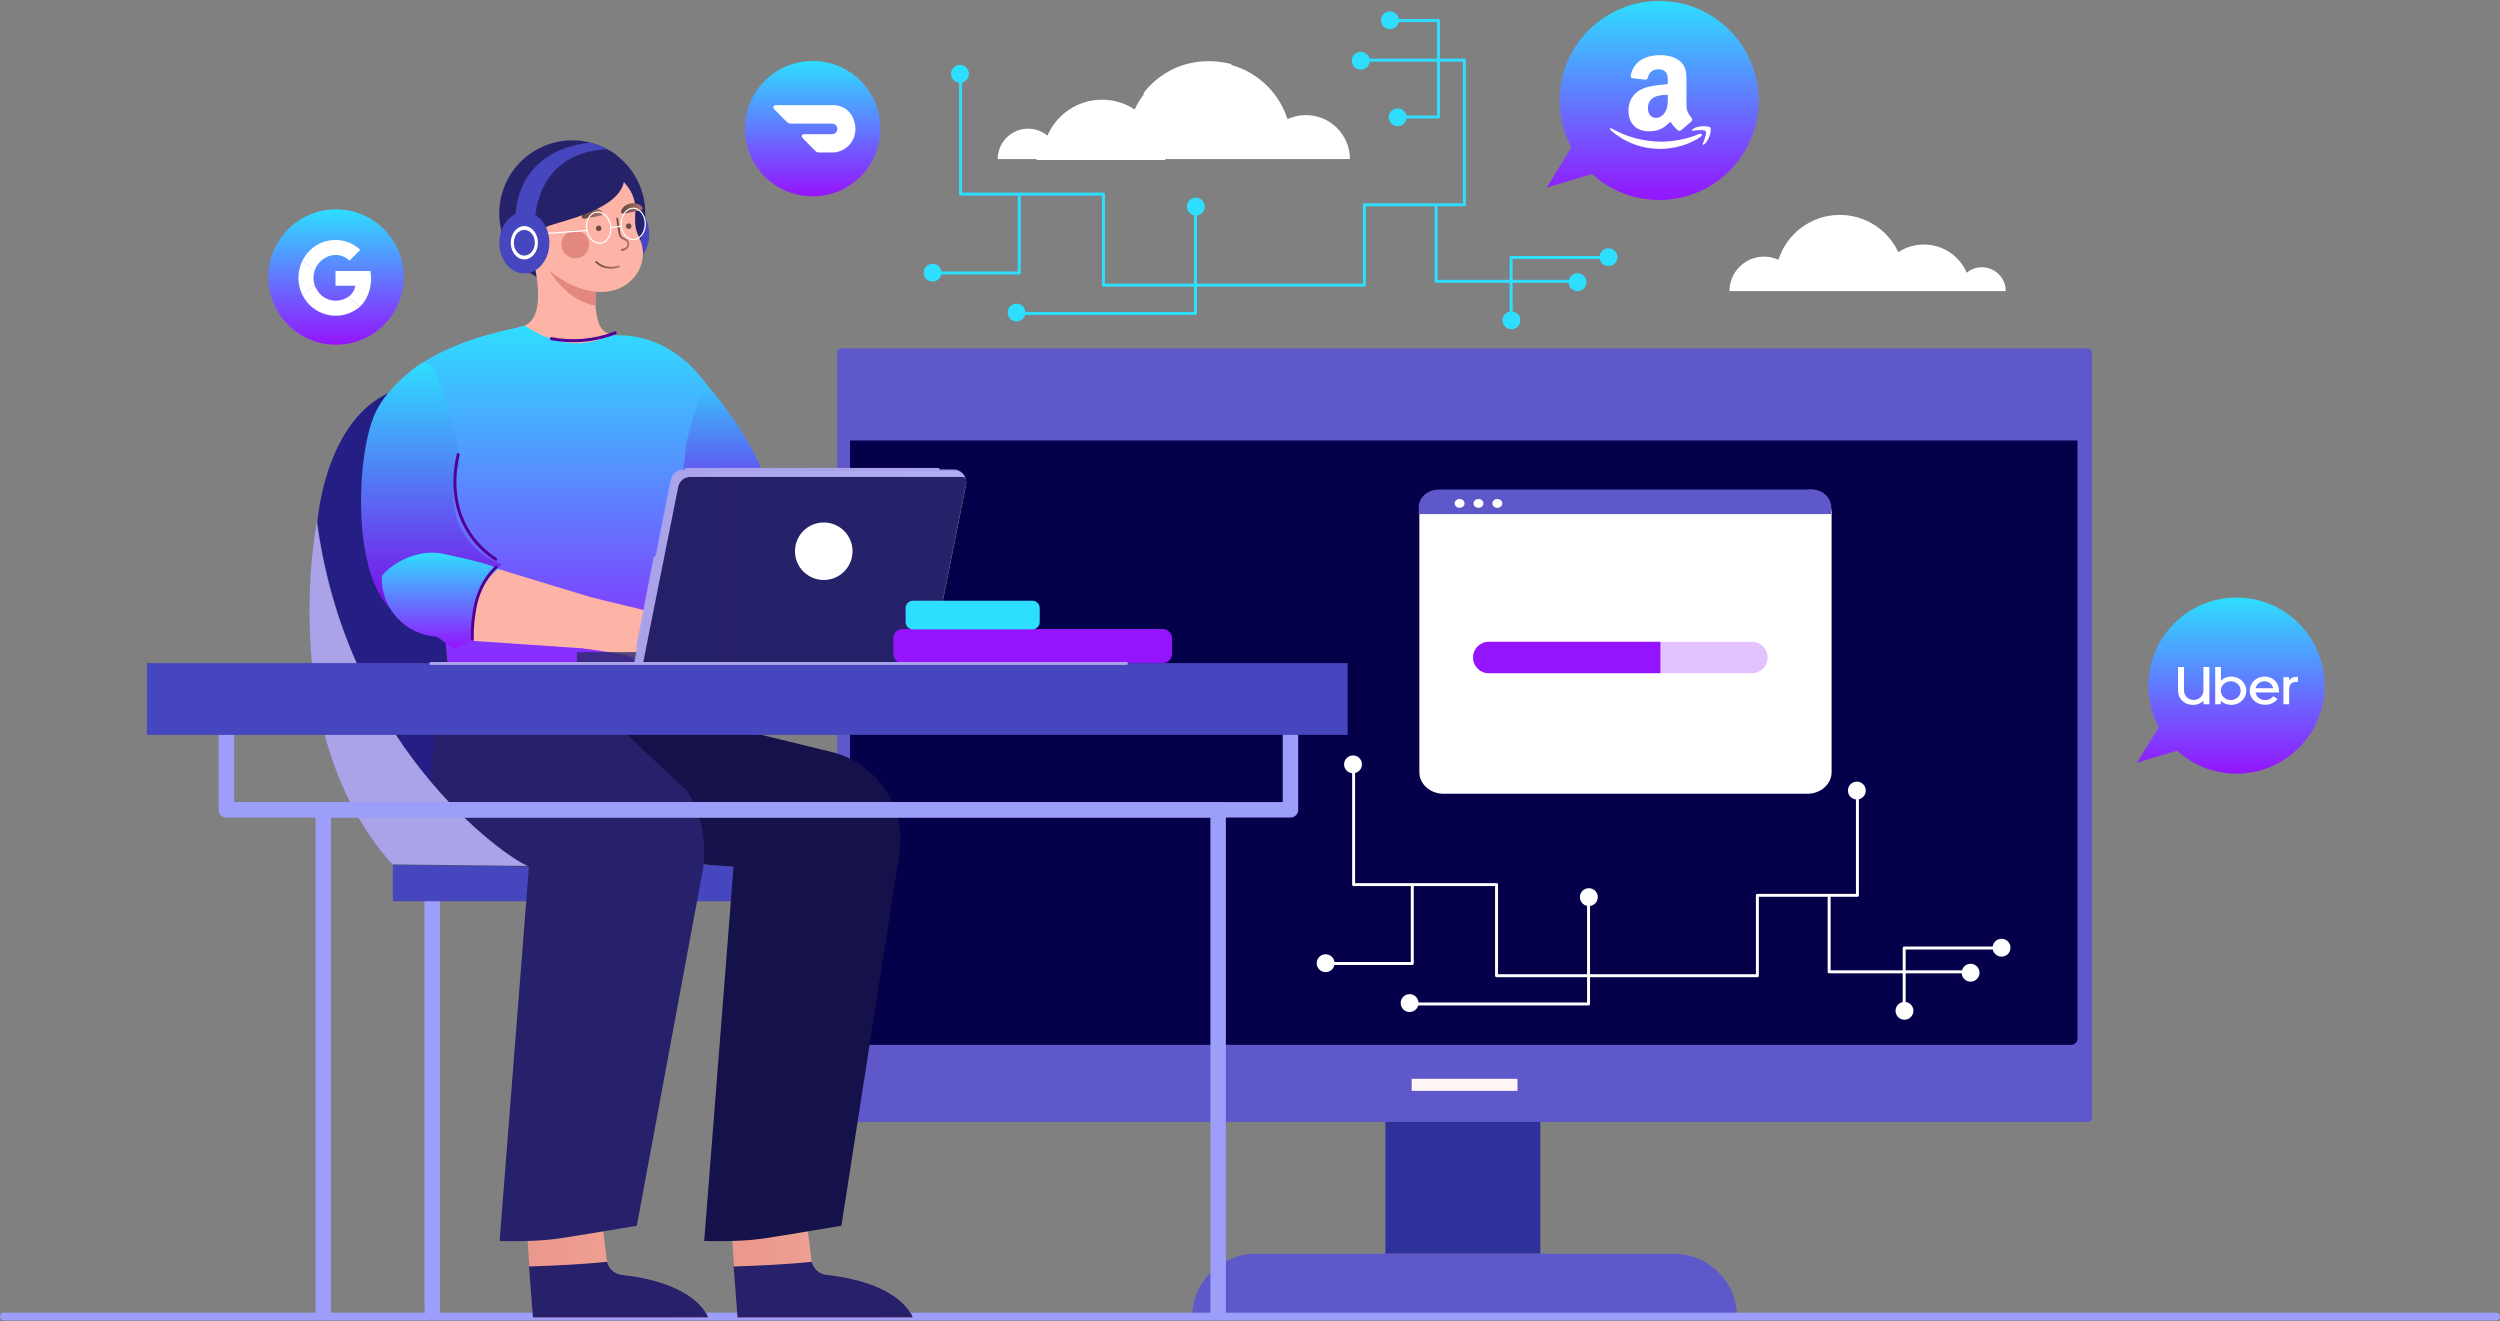 <svg width="700" height="370" viewBox="0 0 700 370" fill="none" xmlns="http://www.w3.org/2000/svg">
<rect x="0" y="0" width="700" height="370" fill="#808080" stroke="none"/>
<path d="M431.302 286.654H387.917V351.042H431.302V286.654Z" fill="#30309A"/>
<path d="M351.6 351.042C343.752 351.042 337.093 356.088 334.73 363.088H485.436C483.075 356.086 476.414 351.042 468.567 351.042H351.6Z" fill="#5F58CA"/>
<path d="M333.812 368.701H486.354C486.354 366.612 485.988 364.608 485.316 362.747H334.85C334.18 364.607 333.812 366.612 333.812 368.701Z" fill="#5F58CA"/>
<path d="M584.487 314.095H235.682C234.98 314.095 234.411 313.527 234.411 312.825V98.797C234.411 98.096 234.979 97.527 235.682 97.527H584.488C585.189 97.527 585.759 98.096 585.759 98.797V312.825C585.757 313.525 585.188 314.095 584.487 314.095Z" fill="#5F58CA"/>
<path d="M584.521 314.095H235.647C234.964 314.095 234.411 313.542 234.411 312.859V255.749C234.411 255.066 234.964 254.513 235.647 254.513H584.521C585.204 254.513 585.757 255.066 585.757 255.749V312.859C585.757 313.54 585.203 314.095 584.521 314.095Z" fill="#5F58CA"/>
<path d="M238.012 290.741V103.158C238.012 102.148 238.831 101.328 239.843 101.328H579.87C580.881 101.328 581.701 102.148 581.701 103.158V290.741C581.701 291.752 580.881 292.571 579.87 292.571H239.843C238.831 292.571 238.012 291.752 238.012 290.741Z" fill="#040049"/>
<path d="M579.891 100.347H239.154C238.028 100.347 237.115 101.29 237.115 102.454V123.336H581.93V102.454C581.93 101.291 581.016 100.347 579.891 100.347Z" fill="#5F58CA"/>
<path d="M424.752 305.447H395.415C395.334 305.447 395.269 305.381 395.269 305.3V302.21C395.269 302.129 395.334 302.064 395.415 302.064H424.752C424.834 302.064 424.899 302.129 424.899 302.21V305.3C424.899 305.381 424.834 305.447 424.752 305.447Z" fill="#FFF6F5"/>
<path fill-rule="evenodd" clip-rule="evenodd" d="M379.43 216.454C380.53 216.191 381.347 215.202 381.347 214.022C381.347 212.642 380.227 211.523 378.846 211.523C377.465 211.523 376.345 212.642 376.345 214.022C376.345 215.319 377.333 216.385 378.597 216.51V247.691C378.597 247.921 378.784 248.107 379.013 248.107H395.03C395.024 248.135 395.021 248.163 395.021 248.192V269.361H373.655C373.492 268.137 372.444 267.193 371.176 267.193C369.794 267.193 368.675 268.312 368.675 269.693C368.675 271.074 369.794 272.193 371.176 272.193C372.385 272.193 373.394 271.335 373.626 270.194H395.438C395.669 270.194 395.856 270.007 395.854 269.776V248.192C395.854 248.163 395.851 248.135 395.846 248.107H418.616V273.193C418.616 273.423 418.803 273.61 419.033 273.61H444.376V280.694H397.183C397.097 279.392 396.013 278.362 394.688 278.362C393.307 278.362 392.187 279.481 392.187 280.862C392.187 282.242 393.307 283.361 394.688 283.361C395.839 283.361 396.808 282.585 397.099 281.527H444.794C445.024 281.527 445.211 281.342 445.209 281.111V273.61H492.067C492.297 273.61 492.484 273.423 492.484 273.193V251.108H511.911C511.81 251.184 511.744 251.305 511.744 251.441V272.11C511.744 272.34 511.931 272.526 512.161 272.526H532.754V280.578C531.612 280.809 530.752 281.818 530.752 283.028C530.752 284.409 531.872 285.528 533.253 285.528C534.634 285.528 535.754 284.409 535.754 283.028C535.754 281.761 534.811 280.714 533.587 280.55V272.526H549.266C549.352 273.83 550.436 274.86 551.762 274.86C553.143 274.86 554.263 273.741 554.263 272.36C554.263 270.98 553.143 269.861 551.762 269.861C550.612 269.861 549.643 270.637 549.351 271.694H533.587V265.86H557.981C558.213 267.001 559.222 267.86 560.432 267.86C561.813 267.86 562.933 266.741 562.933 265.36C562.933 263.98 561.813 262.86 560.432 262.86C559.164 262.86 558.117 263.804 557.953 265.027H533.171C532.941 265.027 532.754 265.214 532.754 265.443V271.694H512.577V251.441C512.577 251.305 512.511 251.184 512.41 251.108H520.081C520.311 251.108 520.497 250.921 520.497 250.692V223.787C521.597 223.525 522.415 222.536 522.415 221.356C522.415 219.975 521.295 218.856 519.914 218.856C518.533 218.856 517.413 219.975 517.413 221.356C517.413 222.652 518.4 223.718 519.664 223.844V250.275H492.067C491.838 250.275 491.651 250.462 491.651 250.692V272.777H445.209V253.67C446.433 253.508 447.378 252.46 447.378 251.192C447.378 249.812 446.258 248.693 444.877 248.693C443.496 248.693 442.376 249.812 442.376 251.192C442.376 252.402 443.235 253.41 444.376 253.642V272.777H419.449V247.691C419.449 247.461 419.263 247.275 419.033 247.275H379.43V216.454Z" fill="white"/>
<path d="M512.847 143.611V216.214C512.847 219.548 509.811 222.25 506.064 222.25H404.199C400.453 222.25 397.417 219.547 397.417 216.214V143.611C397.417 140.276 400.453 137.574 404.199 137.574H506.064C509.811 137.574 512.847 140.276 512.847 143.611Z" fill="white"/>
<path d="M512.681 143.11V143.944H397.251V142.035C397.251 139.296 399.747 137.074 402.826 137.074H505.898C506.135 137.033 508.944 136.594 511.071 138.467C513.227 140.364 512.724 142.91 512.681 143.11Z" fill="#5F58CA"/>
<path d="M408.692 142.19C409.459 142.19 410.08 141.636 410.08 140.954C410.08 140.271 409.459 139.718 408.692 139.718C407.926 139.718 407.305 140.271 407.305 140.954C407.305 141.636 407.926 142.19 408.692 142.19Z" fill="white"/>
<path d="M413.973 142.19C414.739 142.19 415.36 141.636 415.36 140.954C415.36 140.271 414.739 139.718 413.973 139.718C413.206 139.718 412.585 140.271 412.585 140.954C412.585 141.636 413.206 142.19 413.973 142.19Z" fill="white"/>
<path d="M419.254 142.19C420.02 142.19 420.641 141.636 420.641 140.954C420.641 140.271 420.02 139.718 419.254 139.718C418.487 139.718 417.866 140.271 417.866 140.954C417.866 141.636 418.487 142.19 419.254 142.19Z" fill="white"/>
<path d="M494.934 184.1C494.934 185.315 494.44 186.416 493.644 187.213C492.848 188.009 491.746 188.502 490.529 188.502H416.852C414.419 188.502 412.447 186.531 412.447 184.1C412.447 182.884 412.941 181.783 413.737 180.986C414.533 180.19 415.634 179.697 416.852 179.697H490.529C492.962 179.697 494.934 181.669 494.934 184.1Z" fill="#9514FE" fill-opacity="0.26"/>
<path d="M464.915 179.697V188.502H416.852C414.419 188.502 412.447 186.531 412.447 184.1C412.447 182.884 412.941 181.783 413.737 180.986C414.533 180.19 415.634 179.697 416.852 179.697H464.915Z" fill="#9514FE"/>
<path d="M484.257 81.513H561.613C561.613 77.825 558.623 74.836 554.933 74.836C553.32 74.836 551.839 75.41 550.686 76.361C549.725 74.132 548.164 72.227 546.206 70.843C546.121 70.783 546.035 70.724 545.951 70.668C544.919 69.976 543.784 69.427 542.572 69.051C541.348 68.672 540.045 68.466 538.693 68.466C536.045 68.466 533.587 69.253 531.53 70.604C529.595 66.452 526.125 63.159 521.85 61.452C519.782 60.627 517.525 60.173 515.162 60.173C507.105 60.173 500.286 65.447 497.963 72.731C496.734 72.166 495.369 71.849 493.927 71.849C488.586 71.85 484.257 76.177 484.257 81.513Z" fill="white"/>
<path d="M533.192 81.18H502.844C502.706 81.18 502.594 81.067 502.594 80.93C502.594 80.792 502.706 80.679 502.844 80.679H533.192C533.33 80.679 533.443 80.792 533.443 80.93C533.443 81.067 533.33 81.18 533.192 81.18Z" fill="white"/>
<path d="M377.974 44.545H279.353C279.353 39.843 283.164 36.032 287.869 36.032C289.925 36.032 291.812 36.764 293.284 37.976C294.509 35.135 296.498 32.705 298.996 30.942C299.103 30.866 299.213 30.79 299.322 30.719C300.639 29.836 302.085 29.138 303.629 28.66C305.19 28.175 306.851 27.913 308.574 27.913C311.95 27.913 315.083 28.916 317.706 30.639C320.172 25.346 324.596 21.148 330.047 18.971C332.683 17.919 335.56 17.341 338.572 17.341C348.844 17.341 357.538 24.066 360.5 33.349C362.066 32.629 363.808 32.226 365.646 32.226C372.456 32.226 377.974 37.743 377.974 44.545Z" fill="white"/>
<path d="M320.435 26.44C320.388 26.44 320.339 26.427 320.296 26.397C320.182 26.32 320.151 26.164 320.228 26.05C320.311 25.927 322.303 23.008 326.318 20.517C330.021 18.219 336.203 15.897 344.615 17.884C344.75 17.915 344.833 18.05 344.801 18.185C344.769 18.319 344.633 18.402 344.5 18.37C336.253 16.421 330.203 18.691 326.58 20.941C322.656 23.377 320.661 26.299 320.642 26.329C320.594 26.401 320.516 26.44 320.435 26.44Z" fill="white"/>
<path d="M326.075 44.795H290.416C290.278 44.795 290.165 44.682 290.165 44.545C290.165 44.407 290.278 44.294 290.416 44.294H326.075C326.213 44.294 326.326 44.407 326.326 44.545C326.326 44.682 326.213 44.795 326.075 44.795Z" fill="white"/>
<path d="M699.001 369.722H0.999C0.448 369.722 0 369.238 0 368.639C0 368.04 0.448 367.556 0.999 367.556H698.999C699.551 367.556 699.998 368.04 699.998 368.639C700 369.238 699.552 369.722 699.001 369.722Z" fill="#9D9DFA"/>
<path fill-rule="evenodd" clip-rule="evenodd" d="M391.636 6.174C391.404 7.316 390.395 8.175 389.185 8.175C387.804 8.175 386.684 7.056 386.684 5.675C386.684 4.294 387.804 3.175 389.185 3.175C390.453 3.175 391.501 4.119 391.664 5.342H402.777C403.007 5.342 403.194 5.528 403.194 5.758V16.426H410.029C410.259 16.426 410.446 16.612 410.446 16.842V57.345C410.446 57.574 410.259 57.761 410.029 57.761H402.356C402.458 57.837 402.524 57.958 402.524 58.094V78.347H422.7V72.096C422.7 71.867 422.887 71.68 423.117 71.68H447.901C448.064 70.456 449.112 69.512 450.38 69.512C451.762 69.512 452.881 70.631 452.881 72.012C452.881 73.392 451.762 74.512 450.38 74.512C449.171 74.512 448.162 73.653 447.93 72.513H423.533V78.347H439.299C439.59 77.29 440.559 76.514 441.709 76.514C443.091 76.514 444.21 77.633 444.21 79.013C444.21 80.394 443.091 81.513 441.709 81.513C440.384 81.513 439.3 80.483 439.214 79.179H423.533V87.203C424.758 87.365 425.702 88.413 425.702 89.681C425.702 91.062 424.582 92.181 423.201 92.181C421.82 92.181 420.7 91.062 420.7 89.681C420.7 88.472 421.559 87.463 422.7 87.231V79.179H402.107C401.877 79.179 401.69 78.993 401.69 78.763V58.094C401.69 57.958 401.756 57.837 401.858 57.761H382.432V79.846C382.432 80.076 382.246 80.263 382.016 80.263H335.158V87.764C335.159 87.993 334.973 88.18 334.743 88.18H287.046C286.754 89.237 285.786 90.013 284.635 90.013C283.254 90.013 282.135 88.894 282.135 87.513C282.135 86.133 283.254 85.013 284.635 85.013C285.961 85.013 287.045 86.044 287.131 87.347H334.325V80.263H308.981C308.752 80.263 308.565 80.076 308.565 79.846V54.76H285.794C285.8 54.788 285.802 54.816 285.802 54.845V76.429C285.802 76.659 285.616 76.846 285.386 76.846H263.575C263.343 77.987 262.334 78.846 261.124 78.846C259.743 78.846 258.623 77.727 258.623 76.346C258.623 74.966 259.743 73.846 261.124 73.846C262.392 73.846 263.44 74.79 263.603 76.013H284.969V54.845C284.969 54.816 284.972 54.788 284.978 54.76H268.962C268.732 54.76 268.545 54.574 268.545 54.344V23.163C267.281 23.038 266.294 21.972 266.294 20.675C266.294 19.295 267.413 18.176 268.794 18.176C270.176 18.176 271.295 19.295 271.295 20.675C271.295 21.855 270.478 22.844 269.378 23.107V53.928H308.981C309.211 53.928 309.398 54.114 309.398 54.344V79.43H334.325V60.294C333.183 60.062 332.324 59.053 332.324 57.844C332.324 56.464 333.444 55.344 334.825 55.344C336.206 55.344 337.326 56.464 337.326 57.844C337.326 59.112 336.382 60.159 335.158 60.322V79.43H381.599V57.345C381.599 57.115 381.786 56.928 382.016 56.928H409.613V17.258H403.194V32.76C403.192 32.989 403.006 33.176 402.776 33.176H393.832C393.669 34.399 392.621 35.343 391.353 35.343C389.972 35.343 388.852 34.223 388.852 32.843C388.852 31.462 389.972 30.343 391.353 30.343C392.563 30.343 393.573 31.202 393.804 32.343H402.359V17.258H383.503C383.378 18.521 382.312 19.508 381.015 19.508C379.634 19.508 378.514 18.389 378.514 17.008C378.514 15.627 379.634 14.508 381.015 14.508C382.196 14.508 383.185 15.326 383.448 16.426H402.359V6.174H391.636Z" fill="#2EDEFF"/>
<path d="M94.089 96.519C104.561 96.519 113.05 88.033 113.05 77.565C113.05 67.097 104.561 58.611 94.089 58.611C83.616 58.611 75.127 67.097 75.127 77.565C75.127 88.033 83.616 96.519 94.089 96.519Z" fill="url(#paint0_linear_713_4224)"/>
<g clip-path="url(#clip0_713_4224)">
<path d="M84.663 73.036C84.757 72.83 84.872 72.636 84.986 72.441C85.457 71.637 86.01 70.897 86.66 70.235C87.972 68.901 89.522 67.993 91.317 67.523C91.997 67.345 92.688 67.241 93.39 67.21C95.219 67.127 96.956 67.494 98.594 68.332C99.412 68.751 100.155 69.281 100.822 69.922C100.866 69.964 100.859 69.985 100.82 70.024C100.139 70.704 99.46 71.385 98.78 72.066C98.491 72.356 98.203 72.645 97.915 72.936C97.875 72.977 97.854 72.967 97.818 72.934C97.305 72.451 96.73 72.067 96.083 71.798C95.39 71.51 94.668 71.377 93.919 71.389C93.001 71.405 92.133 71.631 91.314 72.047C90.1 72.665 89.153 73.572 88.502 74.792C88.344 75.087 88.217 75.398 88.112 75.718C88.107 75.733 88.099 75.747 88.093 75.762C88.056 75.766 88.035 75.738 88.011 75.718C87.613 75.401 87.214 75.087 86.816 74.77C86.324 74.378 85.829 73.989 85.337 73.595C85.128 73.428 84.916 73.264 84.708 73.095C84.69 73.078 84.668 73.065 84.663 73.036Z" fill="white"/>
<path d="M100.811 85.843C100.646 86.003 100.464 86.142 100.281 86.281C99.019 87.241 97.615 87.881 96.072 88.201C95.285 88.363 94.49 88.432 93.686 88.405C92.117 88.353 90.634 87.965 89.235 87.237C88.24 86.72 87.352 86.055 86.565 85.248C85.8 84.464 85.174 83.578 84.678 82.595C84.672 82.583 84.668 82.569 84.664 82.557C84.68 82.505 84.727 82.485 84.764 82.456C85.544 81.84 86.32 81.219 87.1 80.603C87.403 80.364 87.706 80.123 88.009 79.882C88.034 79.862 88.056 79.83 88.096 79.836C88.173 80.022 88.245 80.21 88.327 80.393C88.9 81.669 89.759 82.687 90.965 83.382C91.63 83.766 92.346 84.007 93.103 84.119C93.657 84.202 94.213 84.211 94.769 84.144C95.708 84.03 96.584 83.728 97.383 83.204C97.402 83.192 97.423 83.184 97.443 83.173C97.468 83.173 97.483 83.192 97.501 83.206C97.963 83.567 98.42 83.933 98.881 84.296C99.304 84.629 99.725 84.963 100.148 85.296C100.355 85.458 100.562 85.621 100.767 85.787C100.786 85.801 100.809 85.813 100.811 85.843Z" fill="white"/>
<path d="M100.81 85.843C100.613 85.686 100.416 85.529 100.219 85.373C99.798 85.039 99.376 84.705 98.954 84.371C98.53 84.036 98.105 83.702 97.681 83.367C97.601 83.303 97.514 83.246 97.442 83.172C97.568 83.077 97.697 82.986 97.819 82.886C98.708 82.159 99.273 81.229 99.492 80.084C99.508 79.998 99.507 79.998 99.417 79.998C97.634 79.998 95.851 79.998 94.068 79.998C94.047 79.998 94.027 79.995 94.006 79.998C93.953 80.006 93.938 79.985 93.938 79.929C93.939 78.602 93.939 77.275 93.938 75.947C93.938 75.889 93.954 75.874 94.01 75.874C97.22 75.875 100.429 75.875 103.638 75.873C103.699 75.873 103.714 75.895 103.723 75.949C103.821 76.544 103.878 77.143 103.893 77.747C103.906 78.293 103.88 78.836 103.821 79.379C103.731 80.214 103.556 81.029 103.292 81.825C102.897 83.017 102.321 84.107 101.531 85.076C101.314 85.342 101.081 85.594 100.832 85.828C100.825 85.833 100.817 85.838 100.81 85.843Z" fill="white"/>
<path d="M88.095 79.835C87.688 80.158 87.28 80.479 86.873 80.802C86.136 81.386 85.399 81.972 84.663 82.556C84.547 82.343 84.454 82.118 84.362 81.894C84.032 81.09 83.807 80.256 83.681 79.395C83.591 78.774 83.553 78.149 83.572 77.522C83.619 76.044 83.932 74.629 84.54 73.284C84.578 73.2 84.621 73.119 84.662 73.036C85.113 73.394 85.565 73.752 86.015 74.11C86.595 74.57 87.175 75.031 87.755 75.49C87.868 75.58 87.98 75.67 88.093 75.759C88.05 75.92 88.004 76.08 87.965 76.241C87.786 76.971 87.724 77.709 87.807 78.459C87.856 78.905 87.949 79.34 88.08 79.768C88.088 79.79 88.09 79.813 88.095 79.835Z" fill="white"/>
</g>
<path d="M227.548 54.979C238.02 54.979 246.509 46.493 246.509 36.025C246.509 25.557 238.02 17.071 227.548 17.071C217.075 17.071 208.586 25.557 208.586 36.025C208.586 46.493 217.075 54.979 227.548 54.979Z" fill="url(#paint1_linear_713_4224)"/>
<g clip-path="url(#clip1_713_4224)">
<path d="M225.476 29.455C228.001 29.455 230.526 29.493 233.05 29.446C236.559 29.379 238.936 31.718 239.44 35.054C239.964 38.519 237.856 41.707 234.515 42.524C234.16 42.611 233.792 42.682 233.429 42.687C232.064 42.708 230.698 42.704 229.333 42.696C228.889 42.693 228.512 42.501 228.2 42.184C227.051 41.015 225.904 39.844 224.755 38.675C224.546 38.461 224.426 38.224 224.558 37.924C224.684 37.638 224.928 37.577 225.212 37.577C227.771 37.58 230.33 37.581 232.889 37.577C233.831 37.576 234.484 36.916 234.453 36.016C234.427 35.277 233.859 34.673 233.13 34.612C233.004 34.601 232.878 34.599 232.752 34.599C228.999 34.599 225.247 34.598 221.494 34.602C220.996 34.602 220.582 34.428 220.232 34.071C219.094 32.908 217.952 31.748 216.807 30.591C216.597 30.377 216.47 30.141 216.582 29.842C216.702 29.521 216.974 29.453 217.282 29.453C220.013 29.456 222.744 29.455 225.476 29.455Z" fill="white"/>
</g>
<path d="M433.08 52.524L439.985 41.286C437.882 37.369 436.69 32.892 436.69 28.137C436.69 12.751 449.168 0.278 464.56 0.278C479.952 0.278 492.43 12.751 492.43 28.137C492.43 43.522 479.952 55.995 464.56 55.995C457.321 55.995 450.726 53.236 445.77 48.712L433.08 52.524Z" fill="url(#paint2_linear_713_4224)"/>
<g clip-path="url(#clip2_713_4224)">
<path fill-rule="evenodd" clip-rule="evenodd" d="M466.976 27.344C466.976 28.798 467.01 30.01 466.277 31.302C465.684 32.352 464.742 32.997 463.694 32.997C462.263 32.997 461.426 31.907 461.426 30.292C461.426 27.114 464.277 26.537 466.976 26.537V27.344ZM470.738 36.441C470.49 36.662 470.134 36.678 469.856 36.528C468.616 35.498 468.394 35.022 467.717 34.041C465.669 36.127 464.218 36.753 461.566 36.753C458.424 36.753 455.981 34.815 455.981 30.938C455.981 27.909 457.621 25.85 459.96 24.84C461.984 23.951 464.812 23.79 466.976 23.547V23.063C466.976 22.175 467.045 21.124 466.522 20.357C466.068 19.671 465.195 19.388 464.428 19.388C463.005 19.388 461.739 20.117 461.429 21.628C461.364 21.965 461.119 22.297 460.78 22.315L457.164 21.923C456.859 21.854 456.519 21.609 456.608 21.143C457.438 16.756 461.4 15.43 464.951 15.43C466.766 15.43 469.139 15.915 470.571 17.288C472.386 18.984 472.211 21.246 472.211 23.709V29.522C472.211 31.27 472.937 32.038 473.619 32.981C473.858 33.319 473.911 33.723 473.607 33.971C472.845 34.61 471.49 35.786 470.745 36.449L470.738 36.441ZM475.851 37.475C472.386 38.945 468.621 39.655 465.196 39.655C460.118 39.655 455.202 38.262 451.227 35.949C450.879 35.746 450.621 36.103 450.91 36.365C454.595 39.692 459.464 41.691 464.871 41.691C468.729 41.691 473.209 40.477 476.3 38.197C476.811 37.819 476.373 37.253 475.851 37.475ZM476.773 40.252C476.661 40.535 476.903 40.649 477.158 40.434C478.816 39.047 479.244 36.142 478.904 35.722C478.568 35.306 475.669 34.947 473.9 36.189C473.628 36.381 473.675 36.644 473.977 36.608C474.973 36.488 477.191 36.222 477.586 36.729C477.981 37.235 477.147 39.32 476.773 40.252Z" fill="white"/>
</g>
<path d="M598.358 213.56L604.469 203.615C602.608 200.148 601.553 196.186 601.553 191.977C601.553 178.362 612.595 167.323 626.217 167.323C639.838 167.323 650.88 178.361 650.88 191.977C650.88 205.593 639.839 216.631 626.217 216.631C619.81 216.631 613.974 214.189 609.589 210.185L598.358 213.56Z" fill="url(#paint3_linear_713_4224)"/>
<path d="M609.849 186.768V193.294C609.849 195.755 611.668 197.374 614.047 197.374C615.208 197.374 616.23 196.952 616.972 196.229V197.202H618.623V186.768H616.958V193.202C616.958 194.86 615.768 195.979 614.243 195.979C612.689 195.979 611.514 194.887 611.514 193.202V186.768H609.849ZM620.26 186.768V197.202H621.842V196.242C622.218 196.601 622.667 196.887 623.162 197.081C623.657 197.275 624.188 197.375 624.724 197.374C625.283 197.379 625.837 197.279 626.354 197.081C626.871 196.882 627.34 196.589 627.735 196.218C628.13 195.846 628.442 195.405 628.653 194.918C628.864 194.432 628.97 193.912 628.965 193.386C628.965 192.865 628.855 192.348 628.641 191.867C628.427 191.385 628.114 190.948 627.72 190.581C627.326 190.214 626.858 189.924 626.344 189.728C625.83 189.532 625.279 189.434 624.724 189.439C624.19 189.438 623.661 189.538 623.168 189.732C622.676 189.926 622.229 190.211 621.856 190.571V186.768H620.26ZM634.072 189.439C631.707 189.439 629.916 191.255 629.916 193.386C629.916 195.663 631.791 197.334 634.212 197.334C635.696 197.334 636.899 196.755 637.697 195.742L636.549 194.926C635.948 195.689 635.15 196.018 634.212 196.018C632.855 196.018 631.763 195.123 631.539 193.886H638.117V193.386C638.117 191.136 636.395 189.439 634.072 189.439ZM642.875 189.544C641.993 189.544 641.335 189.926 640.944 190.531V189.597H639.362V197.202H640.958V192.873C640.958 191.702 641.727 190.939 642.777 190.939H643.434V189.531H642.875M634.044 190.755C635.234 190.755 636.228 191.531 636.493 192.689H631.539C631.861 191.531 632.855 190.755 634.044 190.755ZM624.612 190.755C626.138 190.755 627.383 191.939 627.383 193.386C627.383 194.873 626.138 196.018 624.612 196.018C623.873 196.015 623.164 195.736 622.642 195.243C622.121 194.75 621.828 194.082 621.828 193.386C621.828 192.691 622.121 192.023 622.642 191.53C623.164 191.037 623.873 190.758 624.612 190.755Z" fill="white"/>
<path d="M174.777 74.175C178.651 74.175 181.791 70.325 181.791 65.575C181.791 60.825 178.651 56.974 174.777 56.974C170.902 56.974 167.762 60.825 167.762 65.575C167.762 70.325 170.902 74.175 174.777 74.175Z" fill="#4646BE"/>
<path d="M88.852 146.293C88.852 146.293 93.418 79.196 155.566 121.997C152.635 123.468 182.023 241.002 182.023 241.002L129.575 242.519L104.061 219.594L92.286 186.821C92.286 186.821 87.306 161.969 88.852 146.293Z" fill="#251F85"/>
<path d="M120.649 368.867H121.411C122.426 368.686 123.197 367.802 123.197 366.736V249.444H216.739V366.736C216.739 367.803 217.51 368.688 218.526 368.867H219.288C220.303 368.686 221.074 367.802 221.074 366.736V247.278C221.074 246.08 220.103 245.111 218.907 245.111H121.03C119.832 245.111 118.862 246.082 118.862 247.278V366.736C118.862 367.803 119.633 368.686 120.649 368.867Z" fill="#9D9DFA"/>
<path d="M109.989 252.345H225.162V242.21H109.989V252.345Z" fill="#4646BE"/>
<path d="M255.574 368.867C255.439 368.455 252.197 359.218 231.428 356.946C229.194 356.701 227.43 354.938 227.174 352.706C226.317 345.271 224.277 329.833 224.277 329.833L203.993 332.336L206.497 368.867H255.574Z" fill="url(#paint4_linear_713_4224)"/>
<path d="M140.997 238.118L205.399 242.647L197.179 347.471C197.179 347.471 206.683 347.845 213.828 346.772C219.711 345.889 235.595 343.205 235.595 343.205L251.798 239.194C253.928 226.159 245.663 213.68 232.826 210.551L166.859 194.47L140.997 238.118Z" fill="#15114A"/>
<path d="M198.283 368.867C198.148 368.455 194.906 359.218 174.137 356.946C171.903 356.701 170.139 354.938 169.883 352.706C169.026 345.271 166.986 329.833 166.986 329.833L146.702 332.336L149.206 368.867H198.283Z" fill="url(#paint5_linear_713_4224)"/>
<path fill-rule="evenodd" clip-rule="evenodd" d="M198.282 368.866V368.867H149.205L148.111 354.631C155.374 354.354 162.836 354.061 169.992 353.292C170.463 355.239 172.104 356.722 174.138 356.945C191.907 358.889 196.846 365.93 197.987 368.183C197.987 368.185 197.988 368.186 197.989 368.188C197.99 368.189 197.99 368.189 197.99 368.19C197.997 368.205 198.005 368.219 198.012 368.233C198.021 368.252 198.031 368.271 198.039 368.289L198.044 368.298C198.124 368.463 198.182 368.596 198.22 368.694C198.222 368.697 198.222 368.698 198.223 368.701C198.231 368.718 198.235 368.731 198.241 368.746L198.245 368.759C198.249 368.766 198.251 368.773 198.254 368.78C198.255 368.785 198.257 368.789 198.259 368.793L198.263 368.807C198.264 368.811 198.266 368.815 198.267 368.819C198.269 368.824 198.27 368.829 198.272 368.833C198.273 368.835 198.273 368.836 198.274 368.838C198.274 368.839 198.274 368.841 198.275 368.842C198.276 368.846 198.277 368.85 198.278 368.854C198.279 368.856 198.28 368.859 198.281 368.861C198.281 368.863 198.282 368.864 198.282 368.866ZM255.574 368.866V368.867H206.497L205.403 354.631C212.665 354.354 220.128 354.061 227.283 353.292C227.755 355.239 229.396 356.722 231.43 356.945C249.198 358.889 254.137 365.93 255.279 368.183C255.279 368.185 255.28 368.186 255.281 368.188C255.281 368.189 255.282 368.189 255.282 368.19C255.298 368.224 255.315 368.257 255.331 368.289L255.335 368.298C255.415 368.463 255.473 368.596 255.512 368.694C255.513 368.697 255.513 368.698 255.515 368.701C255.519 368.711 255.522 368.72 255.526 368.728C255.528 368.734 255.53 368.74 255.532 368.746L255.537 368.759C255.54 368.766 255.543 368.773 255.545 368.78C255.547 368.785 255.548 368.789 255.55 368.793L255.555 368.807C255.557 368.815 255.56 368.822 255.562 368.829C255.562 368.83 255.563 368.832 255.564 368.833C255.564 368.835 255.565 368.836 255.565 368.837C255.565 368.839 255.566 368.84 255.567 368.842C255.568 368.848 255.57 368.853 255.571 368.857C255.572 368.859 255.572 368.86 255.572 368.861C255.572 368.862 255.573 368.863 255.573 368.864C255.574 368.864 255.574 368.865 255.574 368.866Z" fill="#26216A"/>
<path d="M144.19 242.521L148.11 242.647L139.89 347.471C139.89 347.471 149.393 347.845 156.539 346.772C162.421 345.889 178.305 343.205 178.305 343.205L196.661 244.286C198.115 236.448 196.625 228.352 192.477 221.544L163.416 194.283L124.524 180.742L121.115 212.898C117.944 226.286 130.433 242.079 144.19 242.521Z" fill="#26216A"/>
<path d="M180.546 62.081C179.249 73.291 169.108 81.328 157.893 80.031C146.679 78.735 138.638 68.598 139.935 57.388C141.232 46.178 151.371 38.14 162.588 39.437C163.423 39.535 164.236 39.678 165.031 39.87C166.843 40.302 168.55 40.974 170.123 41.846C177.163 45.732 181.526 53.6 180.546 62.081Z" fill="#26226B"/>
<path d="M148.265 68.903C148.265 68.903 154.276 87.261 147.291 90.991C146.277 91.551 143.007 92.319 140.2 92.907C137.984 93.372 137.116 96.093 138.679 97.73C142.409 101.641 150.03 106.934 163.546 106.073C163.765 106.35 180.424 103.991 180.875 95.728C180.407 95.422 173.522 95.005 169.465 93.024C168.307 92.135 165.369 89.194 167.419 75.823C166.73 75.239 152.534 69.396 152.534 69.396L148.265 68.903Z" fill="url(#paint6_linear_713_4224)"/>
<path d="M167.114 78.044C165.085 77.013 161.614 75.261 159.386 73.818C157.134 74.561 153.827 75.7 153.827 75.7C153.827 75.7 158.392 84.204 166.754 85.568C166.65 83.615 166.733 81.152 167.114 78.044Z" fill="#E2887F"/>
<path d="M165.094 45.797C168.542 46.196 172.036 48.313 174.433 50.739C175.893 52.216 177.021 53.96 177.574 55.965C178.313 58.646 177.451 61.377 178.062 64.056C178.379 65.452 179.134 66.707 179.579 68.069C180.73 71.598 179.585 75.703 176.947 78.317C169.74 85.459 157.805 80.245 152.01 73.932C149.134 70.8 147.176 66.705 147.677 62.374C148.848 52.243 156.646 44.822 165.094 45.797Z" fill="url(#paint7_linear_713_4224)"/>
<path d="M161.065 72.327C163.213 72.327 164.954 70.587 164.954 68.441C164.954 66.294 163.213 64.554 161.065 64.554C158.918 64.554 157.177 66.294 157.177 68.441C157.177 70.587 158.918 72.327 161.065 72.327Z" fill="#E2887F"/>
<path d="M163.029 61.021C163.487 61.494 164.684 60.98 166.001 60.771C167.306 60.491 168.606 60.536 168.864 59.932C169.153 59.353 167.647 57.986 165.554 58.372C163.461 58.767 162.55 60.585 163.029 61.021Z" fill="url(#paint8_linear_713_4224)"/>
<path d="M174.047 59.606C174.505 60.079 175.701 59.565 177.019 59.355C178.324 59.075 179.624 59.121 179.882 58.517C180.171 57.937 178.664 56.571 176.571 56.956C174.478 57.352 173.568 59.17 174.047 59.606Z" fill="url(#paint9_linear_713_4224)"/>
<path d="M166.853 63.847C166.804 64.277 167.111 64.665 167.541 64.714C167.971 64.763 168.359 64.456 168.408 64.026C168.457 63.596 168.15 63.208 167.72 63.159C167.292 63.111 166.903 63.419 166.853 63.847Z" fill="#6D4E45"/>
<path d="M175.27 63.245C175.221 63.675 175.528 64.063 175.958 64.112C176.388 64.161 176.776 63.854 176.825 63.425C176.874 62.995 176.567 62.607 176.137 62.558C175.707 62.507 175.32 62.816 175.27 63.245Z" fill="#6D4E45"/>
<path d="M174.103 70.197C173.965 70.197 173.854 70.085 173.853 69.948C173.853 69.81 173.964 69.697 174.102 69.697C174.647 69.696 175.164 69.459 175.451 69.079C175.753 68.678 175.778 68.097 175.51 67.729C175.31 67.457 174.978 67.294 174.625 67.122C174.202 66.916 173.767 66.702 173.504 66.273C173.346 66.01 173.285 65.713 173.236 65.474C172.953 64.075 172.732 62.648 172.578 61.231C172.563 61.094 172.662 60.971 172.8 60.956C172.938 60.941 173.061 61.04 173.076 61.178C173.227 62.58 173.446 63.992 173.727 65.375C173.778 65.631 173.826 65.84 173.933 66.013C174.118 66.319 174.471 66.49 174.846 66.673C175.237 66.864 175.642 67.061 175.915 67.433C176.315 67.98 176.29 68.799 175.852 69.38C175.467 69.888 174.813 70.195 174.103 70.197Z" fill="url(#paint10_linear_713_4224)"/>
<path d="M171.062 75.217C169.774 75.217 168.158 74.875 166.775 73.537C166.675 73.44 166.672 73.282 166.769 73.183C166.865 73.083 167.024 73.082 167.123 73.177C169.707 75.679 173.179 74.392 173.213 74.378C173.342 74.329 173.487 74.393 173.536 74.522C173.585 74.651 173.521 74.796 173.392 74.845C173.373 74.854 172.392 75.217 171.062 75.217Z" fill="url(#paint11_linear_713_4224)"/>
<path d="M175.266 48.768C175.333 50.742 175.145 46.27 174.832 50.075C174.049 59.606 153.795 62.257 152.314 63.936C150.261 66.267 147.918 66.544 145.581 64.502C144.654 63.693 144.045 62.574 143.631 61.417C142.411 58.003 142.797 54.122 144.341 50.843C145.886 47.563 148.52 44.866 151.575 42.913C154.875 40.803 158.81 39.502 162.707 39.901C166.385 40.279 175.038 42.113 175.266 48.768Z" fill="#26226A"/>
<path d="M177.303 67.234C175.347 67.234 173.757 65.194 173.757 62.685C173.757 60.176 175.347 58.136 177.303 58.136C179.258 58.136 180.849 60.176 180.849 62.685C180.849 65.194 179.258 67.234 177.303 67.234ZM177.303 58.469C175.531 58.469 174.09 60.36 174.09 62.685C174.09 65.01 175.531 66.901 177.303 66.901C179.074 66.901 180.515 65.01 180.515 62.685C180.515 60.362 179.074 58.469 177.303 58.469Z" fill="white"/>
<path d="M167.894 68.264C167.095 68.264 166.305 67.927 165.631 67.286C164.846 66.541 164.311 65.474 164.126 64.281C163.941 63.088 164.124 61.909 164.646 60.962C165.175 60 165.986 59.388 166.931 59.242C167.875 59.095 168.834 59.43 169.63 60.185C170.414 60.931 170.95 61.998 171.135 63.191C171.52 65.668 170.263 67.929 168.33 68.23C168.185 68.252 168.04 68.264 167.894 68.264ZM164.455 64.229C164.63 65.35 165.128 66.35 165.86 67.043C166.579 67.726 167.439 68.032 168.278 67.9C170.029 67.627 171.161 65.538 170.804 63.241C170.629 62.121 170.131 61.12 169.399 60.427C168.68 59.744 167.82 59.439 166.981 59.571C166.142 59.701 165.416 60.252 164.938 61.122C164.452 62.005 164.28 63.109 164.455 64.229Z" fill="white"/>
<path d="M171.194 63.865C171.111 63.865 171.04 63.804 171.03 63.719C171.018 63.628 171.082 63.545 171.174 63.533L173.937 63.17C174.027 63.158 174.112 63.222 174.124 63.313C174.135 63.405 174.072 63.488 173.98 63.5L171.217 63.863C171.209 63.865 171.202 63.865 171.194 63.865Z" fill="white"/>
<path d="M149.976 65.742C149.89 65.742 149.816 65.676 149.81 65.587C149.804 65.495 149.872 65.415 149.964 65.409L164.335 64.386C164.425 64.382 164.507 64.449 164.513 64.54C164.519 64.632 164.45 64.712 164.358 64.718L149.988 65.741C149.985 65.742 149.98 65.742 149.976 65.742Z" fill="white"/>
<path d="M155.958 67.633C155.958 67.633 144.729 60.959 143.998 67.888C143.897 70.142 145.802 77.515 154.095 72.299C154.01 72.086 155.958 67.633 155.958 67.633Z" fill="url(#paint12_linear_713_4224)"/>
<path d="M150.702 71.324C150.64 71.324 150.579 71.302 150.53 71.256L145.683 66.664C145.582 66.569 145.578 66.411 145.674 66.31C145.769 66.209 145.928 66.205 146.028 66.301L150.876 70.893C150.977 70.988 150.981 71.147 150.885 71.247C150.834 71.298 150.768 71.324 150.702 71.324Z" fill="#10171B"/>
<path d="M147.053 70.902C147.004 70.902 146.954 70.887 146.911 70.858C146.797 70.779 146.769 70.623 146.847 70.509L148.058 68.759C148.137 68.645 148.293 68.617 148.407 68.695C148.521 68.774 148.549 68.93 148.47 69.044L147.259 70.794C147.212 70.865 147.133 70.902 147.053 70.902Z" fill="#10171B"/>
<path d="M215.366 167.938C215.366 167.938 220.392 146.063 209.429 136.076C208.906 134.94 189.187 143.7 189.187 143.7L199.183 163.562L215.366 167.938Z" fill="url(#paint13_linear_713_4224)"/>
<path d="M215.366 167.938C215.366 167.938 220.392 146.063 209.429 136.076C208.906 134.94 189.187 143.7 189.187 143.7L199.183 163.562L215.366 167.938Z" fill="url(#paint14_linear_713_4224)"/>
<path d="M192.39 101.511C192.39 101.511 215.278 124.654 216.039 142.63C216.249 147.588 193.198 152.232 193.198 152.232L177.425 129.932L192.39 101.511Z" fill="url(#paint15_linear_713_4224)"/>
<path d="M202.951 150.808C203.012 150.808 203.073 150.802 203.135 150.787C215.592 148.05 216.781 143.308 216.876 142.776C216.957 142.314 216.65 141.874 216.188 141.791C215.728 141.711 215.295 142.009 215.206 142.461C215.177 142.573 214.025 146.654 202.77 149.127C202.312 149.228 202.022 149.682 202.123 150.14C202.21 150.537 202.561 150.808 202.951 150.808Z" fill="#CCCCCC"/>
<path d="M192.237 124.123C192.046 123.597 197.006 106.663 197.006 106.663C197.006 106.663 188.265 93.132 171.742 93.906C171.418 93.962 171.072 93.94 170.771 94.064C167.952 95.244 164.227 96.195 161.066 96.126C156.398 96.023 150.91 94.03 146.956 91.148C144.478 92.2 130.707 93.627 117.572 101.974C117.452 101.645 125.113 183.709 125.432 187.16C141.246 194.279 191.459 196.251 191.459 196.251C191.459 196.251 188.344 151.98 192.237 124.123Z" fill="url(#paint16_linear_713_4224)"/>
<path d="M117.572 101.974C115.597 103.238 108.176 108.881 105.052 115.683C99.088 128.662 98.234 168.806 114.056 173.186C115.875 173.69 125.02 175.689 140.401 158.018C138.826 157.44 132.73 154.993 129.23 148.351C124.679 139.716 128.324 131.214 128.806 130.142C128.075 124.351 126.985 119.695 126.103 116.464C124.593 110.922 122.043 101.559 118.719 101.586C118.192 101.589 117.799 101.829 117.572 101.974Z" fill="url(#paint17_linear_713_4224)"/>
<path d="M165.974 167.364L180.386 170.83C180.386 170.83 188.71 168.945 196.021 172.92C197.932 173.958 192.342 181.533 192.33 181.489C198.291 183.978 200.184 190.733 200.028 190.39C201.036 193.118 200.565 194.471 200.168 195.092C199.965 195.408 199.649 195.639 199.292 195.752C197.064 196.458 195.866 193.8 195.685 193.129C194.994 191.176 193.842 188.033 192.072 186.73C189.887 185.122 186.589 185.973 184.042 186.129C180.263 186.361 178.317 184.239 175.041 183.399C173.797 183.08 164.12 181.633 163.417 181.557C163.469 176.603 165.314 172.287 165.974 167.364Z" fill="url(#paint18_linear_713_4224)"/>
<path d="M191.303 181.415C191.823 179.499 192.825 177.576 194.222 176.125C194.847 176.897 195.237 177.367 195.236 177.337C200.701 180.779 201.448 187.754 201.352 187.39C201.893 190.247 201.205 191.503 200.71 192.048C200.458 192.326 200.108 192.502 199.738 192.554C197.424 192.883 196.682 190.061 196.616 189.369C195.394 182.383 192.855 181.399 191.303 181.415Z" fill="url(#paint19_linear_713_4224)"/>
<path d="M190.699 179.312C190.766 177.328 191.303 175.227 192.331 173.495C193.117 174.102 193.605 174.471 193.596 174.443C199.703 176.544 202.028 183.163 201.851 182.83C203.033 185.487 202.649 186.87 202.292 187.513C202.109 187.84 201.81 188.091 201.46 188.227C199.282 189.076 197.916 186.499 197.692 185.841C194.902 179.318 192.205 178.942 190.699 179.312Z" fill="url(#paint20_linear_713_4224)"/>
<path d="M192.914 177.193C192.742 175.919 192.771 174.557 193.027 173.257C193.189 172.441 194.016 172.036 194.821 172.25C194.825 172.251 194.827 172.251 194.827 172.248C200.79 173.234 203.969 178.979 203.754 178.7C205.258 180.967 205.121 182.303 204.892 182.953C204.775 183.283 204.538 183.562 204.237 183.741C202.36 184.865 200.697 182.7 200.387 182.128C196.794 176.544 194.247 176.617 192.914 177.193Z" fill="url(#paint21_linear_713_4224)"/>
<path d="M122.321 178.269L126.93 181.618L132.713 179.465L139.655 159.34C139.655 159.34 138.528 158.09 124.158 155.083C114.747 153.115 106.92 160.477 106.892 161.51C106.655 170.347 113.49 177.774 122.321 178.269Z" fill="url(#paint22_linear_713_4224)"/>
<path d="M139.655 159.339C139.741 159.442 170.257 168.659 170.257 168.659L178.76 182.6L132.713 179.465C132.713 179.465 131.463 174.391 133.763 167.732C135.982 161.302 139.655 159.339 139.655 159.339Z" fill="url(#paint23_linear_713_4224)"/>
<path d="M200.493 192.068C200.461 192.068 200.43 192.046 200.422 192.011C200.403 191.934 198.45 184.221 193.698 181.714C193.662 181.695 193.647 181.651 193.667 181.615C193.686 181.579 193.73 181.565 193.766 181.584C198.576 184.122 200.545 191.897 200.564 191.976C200.575 192.016 200.55 192.056 200.511 192.065C200.505 192.066 200.499 192.068 200.493 192.068Z" fill="#10171B"/>
<path d="M201.459 188.302C201.424 188.302 201.393 188.277 201.387 188.242C201.373 188.163 199.958 180.398 194.557 179.231C194.517 179.222 194.492 179.183 194.501 179.143C194.51 179.103 194.55 179.078 194.588 179.087C200.087 180.275 201.517 188.136 201.532 188.216C201.539 188.256 201.513 188.295 201.473 188.301C201.467 188.301 201.464 188.302 201.459 188.302Z" fill="#10171B"/>
<path d="M202.256 183.941C202.222 183.941 202.192 183.918 202.185 183.884C202.172 183.826 200.817 178.142 196.079 175.406C196.043 175.385 196.031 175.341 196.052 175.305C196.073 175.27 196.117 175.258 196.153 175.279C200.949 178.047 202.315 183.792 202.329 183.85C202.338 183.89 202.312 183.928 202.274 183.938C202.267 183.94 202.262 183.941 202.256 183.941Z" fill="#10171B"/>
<path d="M148.108 242.647C145.053 242.336 97.682 211.786 88.852 146.293C88.852 147.01 77.158 205.48 109.991 242.21L148.108 242.647Z" fill="url(#paint24_linear_713_4224)"/>
<path d="M147.941 242.462C144.886 242.15 97.515 211.601 88.685 146.107C88.685 146.825 76.991 205.295 109.824 242.025L147.941 242.462Z" fill="#AAA3E9"/>
<path opacity="0.8" d="M161.533 182.6H208.081V185.674H162.015C161.75 185.674 161.535 185.459 161.535 185.194V182.6H161.533Z" fill="#2B2B69"/>
<path d="M191.307 131.703H267.181C269.306 131.703 270.898 133.644 270.483 135.726L260.516 185.674H177.725L187.944 134.46C188.263 132.857 189.671 131.703 191.307 131.703Z" fill="url(#paint25_linear_713_4224)"/>
<path opacity="0.8" d="M191.158 131.406H267.033C269.157 131.406 270.749 133.348 270.334 135.429L260.368 185.377H177.576L187.796 134.164C188.115 132.561 189.523 131.406 191.158 131.406Z" fill="#9D9DFA"/>
<path opacity="0.8" d="M180.055 185.672L189.905 136.302C190.226 134.699 191.634 133.545 193.269 133.545H269.144C269.541 133.545 269.919 133.613 270.27 133.737C270.531 134.339 270.623 135.022 270.484 135.724L260.518 185.672H180.055Z" fill="#040049"/>
<path d="M230.651 162.397C235.1 162.397 238.707 158.792 238.707 154.345C238.707 149.898 235.1 146.293 230.651 146.293C226.202 146.293 222.596 149.898 222.596 154.345C222.596 158.792 226.202 162.397 230.651 162.397Z" fill="white"/>
<path d="M252.723 176.125H325.584C327.006 176.125 328.159 177.278 328.159 178.699V183.098C328.159 184.519 327.006 185.672 325.584 185.672H252.723C251.302 185.672 250.148 184.519 250.148 183.098V178.699C250.148 177.278 251.302 176.125 252.723 176.125Z" fill="#9514FE"/>
<path d="M255.635 168.204H289.068C290.202 168.204 291.121 169.123 291.121 170.257V174.17C291.121 175.304 290.202 176.223 289.068 176.223H255.635C254.501 176.223 253.582 175.304 253.582 174.17V170.257C253.584 169.123 254.501 168.204 255.635 168.204Z" fill="#2EDEFF"/>
<path d="M361.335 228.915H63.395C62.197 228.915 61.227 227.944 61.227 226.748V195.723C61.227 194.526 62.199 193.557 63.395 193.557H361.335C362.533 193.557 363.502 194.528 363.502 195.723V226.748C363.502 227.944 362.533 228.915 361.335 228.915ZM65.562 224.58H359.166V197.888H65.562V224.58Z" fill="#9D9DFA"/>
<path d="M41.127 205.772H377.346V185.672H41.127V205.772Z" fill="#4646BE"/>
<path d="M92.696 368.867V228.913H338.911V368.867H343.247V226.747C343.247 225.55 342.277 224.58 341.08 224.58H90.529C89.331 224.58 88.361 225.551 88.361 226.747V368.867H92.696Z" fill="#9D9DFA"/>
<path d="M146.813 76.568C150.687 76.568 153.828 72.718 153.828 67.968C153.828 63.218 150.687 59.367 146.813 59.367C142.938 59.367 139.798 63.218 139.798 67.968C139.798 72.718 142.938 76.568 146.813 76.568Z" fill="#4646BE"/>
<path d="M146.813 72.636C148.915 72.636 150.62 70.546 150.62 67.968C150.62 65.39 148.915 63.3 146.813 63.3C144.71 63.3 143.006 65.39 143.006 67.968C143.006 70.546 144.71 72.636 146.813 72.636Z" fill="white"/>
<path d="M146.812 71.57C148.435 71.57 149.75 69.957 149.75 67.968C149.75 65.978 148.435 64.366 146.812 64.366C145.189 64.366 143.874 65.978 143.874 67.968C143.874 69.957 145.189 71.57 146.812 71.57Z" fill="#4646BE"/>
<path d="M170.122 41.846C169.523 41.852 151.449 41.285 149.754 61.614H144.349C144.349 61.614 143.007 43.377 163.795 40.107C163.795 40.107 163.795 40.107 163.798 40.107C164.198 40.022 164.609 39.944 165.03 39.87C166.841 40.302 168.549 40.974 170.122 41.846Z" fill="#4646BE"/>
<path d="M160.501 95.82C158.432 95.82 156.365 95.625 154.327 95.237C154.1 95.194 153.952 94.976 153.996 94.749C154.039 94.522 154.259 94.374 154.484 94.418C157.348 94.965 160.273 95.119 163.175 94.876C166.232 94.62 169.234 93.928 172.097 92.818C172.312 92.735 172.553 92.842 172.636 93.057C172.719 93.272 172.612 93.513 172.397 93.596C169.461 94.734 166.38 95.445 163.245 95.708C162.332 95.782 161.417 95.82 160.501 95.82Z" fill="#530096"/>
<path d="M138.816 157.018C138.737 157.018 138.659 156.996 138.589 156.95C135.643 155.034 133.19 152.639 131.3 149.833C125.326 140.964 126.937 131.026 127.907 127.164C127.963 126.94 128.19 126.805 128.412 126.862C128.636 126.918 128.771 127.145 128.715 127.367C127.772 131.12 126.203 140.777 131.991 149.368C133.819 152.081 136.19 154.397 139.043 156.252C139.235 156.378 139.29 156.636 139.164 156.829C139.086 156.952 138.952 157.018 138.816 157.018Z" fill="#530096"/>
<path d="M132.229 179.283C132.002 179.283 131.816 179.1 131.813 178.872C131.798 177.942 131.816 176.995 131.862 176.06C131.949 174.301 132.118 172.696 132.363 171.287C132.698 169.363 133.394 165.359 136.039 161.539C136.792 160.452 137.656 159.442 138.608 158.539C138.776 158.38 139.04 158.387 139.198 158.553C139.357 158.721 139.349 158.985 139.183 159.143C138.273 160.007 137.446 160.973 136.725 162.013C134.186 165.684 133.535 169.423 133.185 171.43C132.945 172.806 132.781 174.376 132.696 176.101C132.65 177.018 132.634 177.948 132.649 178.86C132.652 179.09 132.468 179.28 132.238 179.283C132.234 179.283 132.231 179.283 132.229 179.283Z" fill="#530096"/>
<path d="M262.708 131.849H192.174C191.945 131.849 191.758 131.663 191.758 131.433C191.758 131.203 191.945 131.017 192.174 131.017H262.708C262.938 131.017 263.125 131.203 263.125 131.433C263.125 131.664 262.938 131.849 262.708 131.849Z" fill="#AAA3E9"/>
<path d="M178.585 181.437C178.558 181.437 178.532 181.434 178.505 181.43C178.28 181.385 178.131 181.168 178.176 180.941L183.012 156.105C183.056 155.88 183.274 155.732 183.501 155.776C183.726 155.821 183.874 156.039 183.83 156.265L178.994 181.101C178.954 181.299 178.781 181.437 178.585 181.437Z" fill="#AAA3E9"/>
<path d="M315.4 186.188H120.641C120.411 186.188 120.225 186.001 120.225 185.772C120.225 185.542 120.411 185.355 120.641 185.355H315.4C315.63 185.355 315.817 185.542 315.817 185.772C315.817 186.001 315.63 186.188 315.4 186.188Z" fill="#AAA3E9"/>
<defs>
<linearGradient id="paint0_linear_713_4224" x1="94.089" y1="58.611" x2="94.089" y2="96.519" gradientUnits="userSpaceOnUse">
<stop stop-color="#2EDEFF"/>
<stop offset="1" stop-color="#9514FE"/>
</linearGradient>
<linearGradient id="paint1_linear_713_4224" x1="227.548" y1="17.071" x2="227.548" y2="54.979" gradientUnits="userSpaceOnUse">
<stop stop-color="#2EDEFF"/>
<stop offset="1" stop-color="#9514FE"/>
</linearGradient>
<linearGradient id="paint2_linear_713_4224" x1="462.755" y1="0.278" x2="462.755" y2="55.995" gradientUnits="userSpaceOnUse">
<stop stop-color="#2EDEFF"/>
<stop offset="1" stop-color="#9514FE"/>
</linearGradient>
<linearGradient id="paint3_linear_713_4224" x1="624.619" y1="167.323" x2="624.619" y2="216.631" gradientUnits="userSpaceOnUse">
<stop stop-color="#2EDEFF"/>
<stop offset="1" stop-color="#9514FE"/>
</linearGradient>
<linearGradient id="paint4_linear_713_4224" x1="255.574" y1="349.35" x2="203.992" y2="349.35" gradientUnits="userSpaceOnUse">
<stop offset="5.5e-07" stop-color="#FDB3A6"/>
<stop offset="0.139" stop-color="#F9ADA0"/>
<stop offset="0.626" stop-color="#EE9D91"/>
<stop offset="1" stop-color="#EA978C"/>
</linearGradient>
<linearGradient id="paint5_linear_713_4224" x1="198.284" y1="349.35" x2="146.702" y2="349.35" gradientUnits="userSpaceOnUse">
<stop offset="5.5e-07" stop-color="#FDB3A6"/>
<stop offset="0.139" stop-color="#F9ADA0"/>
<stop offset="0.626" stop-color="#EE9D91"/>
<stop offset="1" stop-color="#EA978C"/>
</linearGradient>
<linearGradient id="paint6_linear_713_4224" x1="1335.87" y1="556.011" x2="1425.68" y2="591.594" gradientUnits="userSpaceOnUse">
<stop offset="5.5e-07" stop-color="#FDB3A6"/>
<stop offset="0.139" stop-color="#F9ADA0"/>
<stop offset="0.626" stop-color="#EE9D91"/>
<stop offset="1" stop-color="#EA978C"/>
</linearGradient>
<linearGradient id="paint7_linear_713_4224" x1="1345.78" y1="530.987" x2="1435.59" y2="566.57" gradientUnits="userSpaceOnUse">
<stop offset="5.5e-07" stop-color="#FDB3A6"/>
<stop offset="0.139" stop-color="#F9ADA0"/>
<stop offset="0.626" stop-color="#EE9D91"/>
<stop offset="1" stop-color="#EA978C"/>
</linearGradient>
<linearGradient id="paint8_linear_713_4224" x1="162.904" y1="59.759" x2="168.899" y2="59.759" gradientUnits="userSpaceOnUse">
<stop stop-color="#5E463D"/>
<stop offset="0.126" stop-color="#694C43"/>
<stop offset="1" stop-color="#B5756D"/>
</linearGradient>
<linearGradient id="paint9_linear_713_4224" x1="173.922" y1="58.344" x2="179.917" y2="58.344" gradientUnits="userSpaceOnUse">
<stop stop-color="#5E463D"/>
<stop offset="0.126" stop-color="#694C43"/>
<stop offset="1" stop-color="#B5756D"/>
</linearGradient>
<linearGradient id="paint10_linear_713_4224" x1="172.577" y1="65.575" x2="176.197" y2="65.575" gradientUnits="userSpaceOnUse">
<stop stop-color="#5E463D"/>
<stop offset="0.126" stop-color="#694C43"/>
<stop offset="1" stop-color="#B5756D"/>
</linearGradient>
<linearGradient id="paint11_linear_713_4224" x1="166.698" y1="74.162" x2="173.552" y2="74.162" gradientUnits="userSpaceOnUse">
<stop stop-color="#5E463D"/>
<stop offset="0.126" stop-color="#694C43"/>
<stop offset="1" stop-color="#B5756D"/>
</linearGradient>
<linearGradient id="paint12_linear_713_4224" x1="1341.56" y1="541.633" x2="1431.37" y2="577.216" gradientUnits="userSpaceOnUse">
<stop offset="5.5e-07" stop-color="#FDB3A6"/>
<stop offset="0.139" stop-color="#F9ADA0"/>
<stop offset="0.626" stop-color="#EE9D91"/>
<stop offset="1" stop-color="#EA978C"/>
</linearGradient>
<linearGradient id="paint13_linear_713_4224" x1="216.516" y1="151.956" x2="189.188" y2="151.956" gradientUnits="userSpaceOnUse">
<stop offset="0.009" stop-color="#FFAF96"/>
<stop offset="0.483" stop-color="#FFA78C"/>
<stop offset="1" stop-color="#FFA387"/>
</linearGradient>
<linearGradient id="paint14_linear_713_4224" x1="209.013" y1="138.766" x2="197.736" y2="167.338" gradientUnits="userSpaceOnUse">
<stop stop-color="white"/>
<stop offset="1" stop-color="#FCA184"/>
</linearGradient>
<linearGradient id="paint15_linear_713_4224" x1="196.733" y1="101.511" x2="196.733" y2="152.232" gradientUnits="userSpaceOnUse">
<stop stop-color="#2EDEFF"/>
<stop offset="1" stop-color="#8001E7"/>
</linearGradient>
<linearGradient id="paint16_linear_713_4224" x1="157.288" y1="91.148" x2="157.288" y2="196.251" gradientUnits="userSpaceOnUse">
<stop stop-color="#2EDEFF"/>
<stop offset="1" stop-color="#9514FE"/>
</linearGradient>
<linearGradient id="paint17_linear_713_4224" x1="120.745" y1="101.586" x2="120.745" y2="173.515" gradientUnits="userSpaceOnUse">
<stop stop-color="#2EDEFF"/>
<stop offset="1" stop-color="#8001E7"/>
</linearGradient>
<linearGradient id="paint18_linear_713_4224" x1="1461.27" y1="496.893" x2="1518.3" y2="511.016" gradientUnits="userSpaceOnUse">
<stop offset="5.5e-07" stop-color="#FDB3A6"/>
<stop offset="0.139" stop-color="#F9ADA0"/>
<stop offset="0.626" stop-color="#EE9D91"/>
<stop offset="1" stop-color="#EA978C"/>
</linearGradient>
<linearGradient id="paint19_linear_713_4224" x1="201.552" y1="184.353" x2="191.303" y2="184.353" gradientUnits="userSpaceOnUse">
<stop offset="0.009" stop-color="#FFAF96"/>
<stop offset="0.483" stop-color="#FFA78C"/>
<stop offset="1" stop-color="#FFA387"/>
</linearGradient>
<linearGradient id="paint20_linear_713_4224" x1="202.648" y1="180.946" x2="190.699" y2="180.946" gradientUnits="userSpaceOnUse">
<stop offset="0.009" stop-color="#FFAF96"/>
<stop offset="0.483" stop-color="#FFA78C"/>
<stop offset="1" stop-color="#FFA387"/>
</linearGradient>
<linearGradient id="paint21_linear_713_4224" x1="205.032" y1="178.126" x2="192.806" y2="178.126" gradientUnits="userSpaceOnUse">
<stop offset="0.009" stop-color="#FFAF96"/>
<stop offset="0.483" stop-color="#FFA78C"/>
<stop offset="1" stop-color="#FFA387"/>
</linearGradient>
<linearGradient id="paint22_linear_713_4224" x1="123.27" y1="154.75" x2="123.27" y2="181.618" gradientUnits="userSpaceOnUse">
<stop stop-color="#2EDEFF"/>
<stop offset="1" stop-color="#9514FE"/>
</linearGradient>
<linearGradient id="paint23_linear_713_4224" x1="1461.17" y1="497.289" x2="1518.2" y2="511.412" gradientUnits="userSpaceOnUse">
<stop offset="5.5e-07" stop-color="#FDB3A6"/>
<stop offset="0.139" stop-color="#F9ADA0"/>
<stop offset="0.626" stop-color="#EE9D91"/>
<stop offset="1" stop-color="#EA978C"/>
</linearGradient>
<linearGradient id="paint24_linear_713_4224" x1="86.828" y1="194.47" x2="148.108" y2="194.47" gradientUnits="userSpaceOnUse">
<stop offset="0.006" stop-color="#66739B"/>
<stop offset="0.13" stop-color="#5F6A90"/>
<stop offset="0.456" stop-color="#4E5777"/>
<stop offset="0.755" stop-color="#444B68"/>
<stop offset="1" stop-color="#414763"/>
</linearGradient>
<linearGradient id="paint25_linear_713_4224" x1="177.724" y1="158.687" x2="270.549" y2="158.687" gradientUnits="userSpaceOnUse">
<stop offset="4.8e-07" stop-color="#D4AC97"/>
<stop offset="0.028" stop-color="#D7B09B"/>
<stop offset="0.244" stop-color="#E8CAB5"/>
<stop offset="0.467" stop-color="#F5DCC7"/>
<stop offset="0.699" stop-color="#FDE7D2"/>
<stop offset="0.953" stop-color="#FFEBD6"/>
</linearGradient>
<clipPath id="clip0_713_4224">
<rect width="20.328" height="21.212" fill="white" transform="translate(83.568 67.198)"/>
</clipPath>
<clipPath id="clip1_713_4224">
<rect width="22.98" height="13.258" fill="white" transform="translate(216.54 29.445)"/>
</clipPath>
<clipPath id="clip2_713_4224">
<rect width="28.283" height="28.283" fill="white" transform="translate(450.758 14.419)"/>
</clipPath>
</defs>
</svg>
